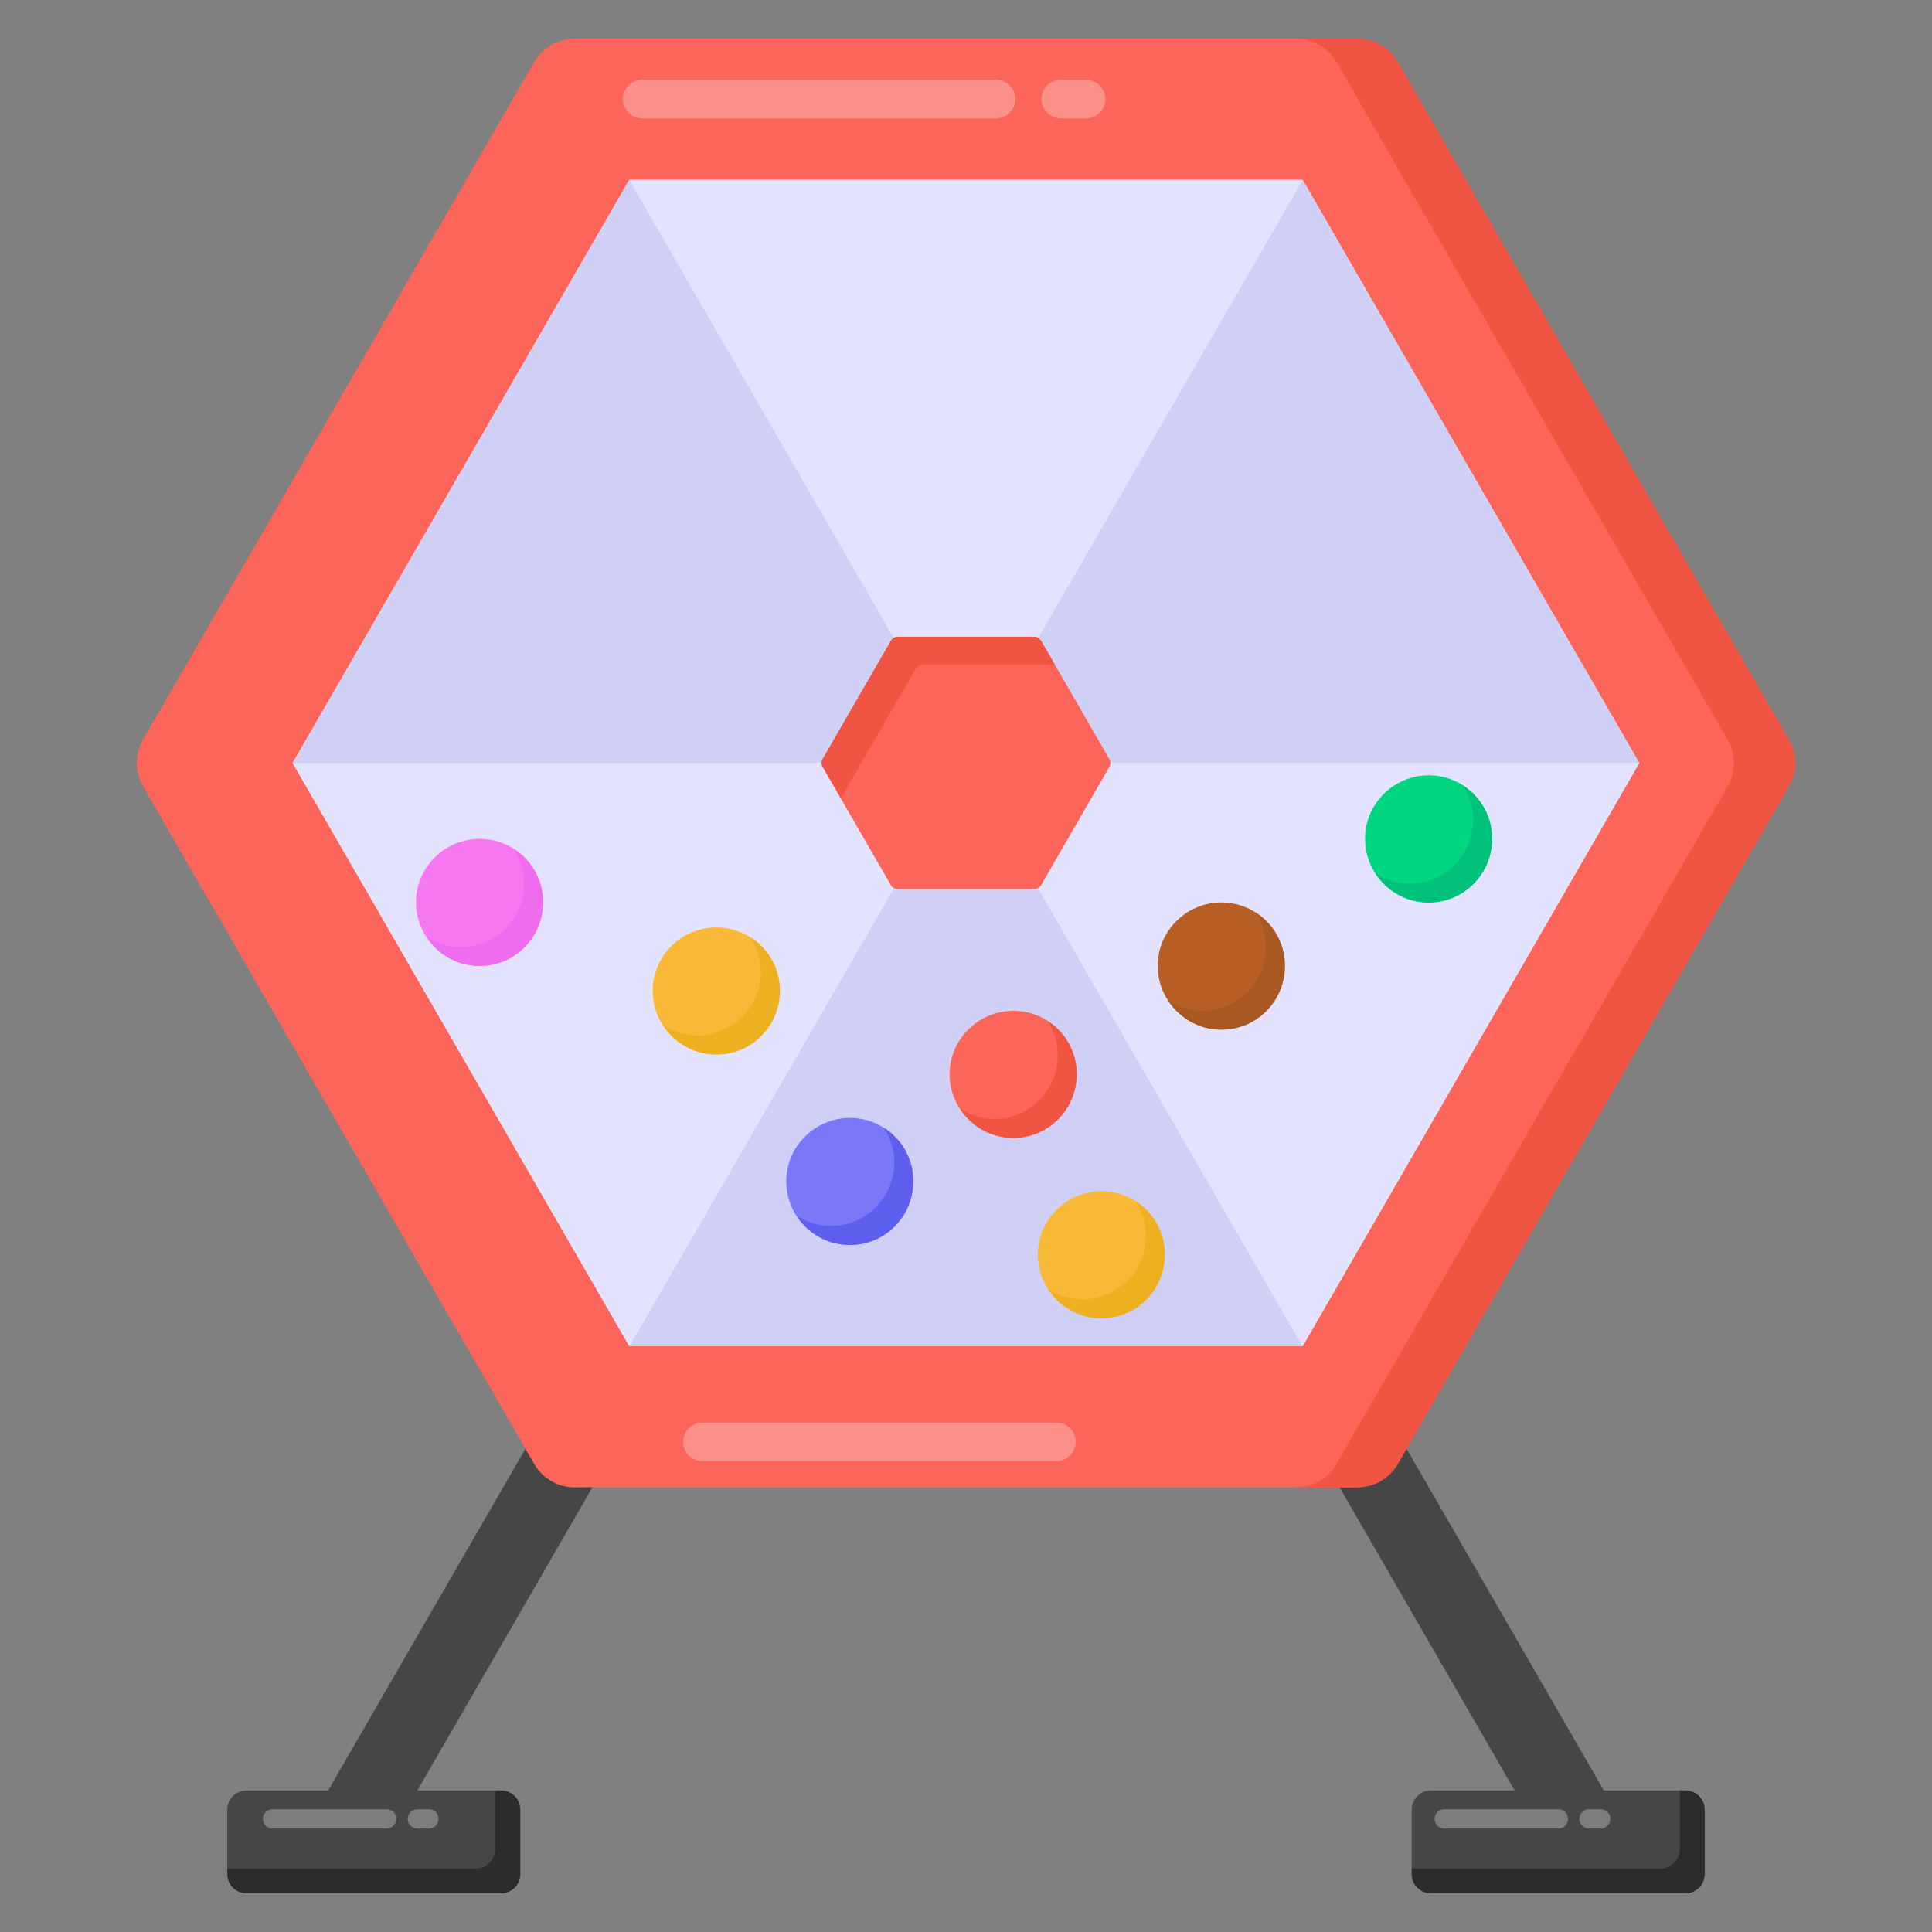 <svg id="Layer_1" enable-background="new 0 0 50 50" height="512" viewBox="0 0 50 50" width="512" xmlns="http://www.w3.org/2000/svg"><rect x="0" y="0" width="50" height="50" fill="#808080" stroke="none"/><g id="_x35_"><g><path d="m10.225 47.336 15.641-27.09-1.732-1-16.218 28.09z" fill="#474646"/></g><g><path d="m12.964 49h-6.583c-.276 0-.5-.224-.5-.5v-1.664c0-.276.224-.5.5-.5h6.583c.276 0 .5.224.5.5v1.664c0 .276-.224.5-.5.5z" fill="#474646"/></g><g><path d="m13.464 46.838v1.66c0 .28-.22.5-.5.5h-6.58c-.28 0-.5-.22-.5-.5v-.14h6.43c.28 0 .5-.23.5-.5v-1.52h.15c.28 0 .5.22.5.5z" fill="#2d2c2c"/></g><g><path d="m42.084 47.336-16.218-28.09-1.732 1 15.641 27.09z" fill="#474646"/></g><g><path d="m37.035 49h6.583c.276 0 .5-.224.5-.5v-1.664c0-.276-.224-.5-.5-.5h-6.583c-.276 0-.5.224-.5.5v1.664c0 .276.224.5.5.5z" fill="#474646"/></g><g><path d="m44.114 46.838v1.66c0 .28-.22.5-.5.5h-6.58c-.28 0-.5-.22-.5-.5v-.14h6.44c.27 0 .5-.23.5-.5v-1.52h.14c.28 0 .5.22.5.5z" fill="#2d2c2c"/></g><g opacity=".3"><g><path d="m41.425 47.322h-.3c-.138 0-.25-.112-.25-.25s.112-.25.25-.25h.3c.138 0 .25.112.25.25s-.112.25-.25.25z" fill="#fff"/></g><g><path d="m40.331 47.322h-2.954c-.138 0-.25-.112-.25-.25s.112-.25.25-.25h2.954c.138 0 .25.112.25.25s-.112.25-.25.25z" fill="#fff"/></g></g><g opacity=".3"><g><path d="m11.1 47.322h-.3c-.138 0-.25-.112-.25-.25s.112-.25.25-.25h.3c.138 0 .25.112.25.25s-.112.25-.25.25z" fill="#fff"/></g><g><path d="m10.006 47.322h-2.954c-.138 0-.25-.112-.25-.25s.112-.25.25-.25h2.954c.138 0 .25.112.25.25s-.112.25-.25.25z" fill="#fff"/></g></g><path d="m46.297 20.347-10.128 17.544c-.215.372-.612.601-1.041.601h-20.259c-.429 0-.826-.229-1.041-.601l-10.128-17.544c-.215-.372-.215-.83-0-1.202l10.128-17.544c.215-.372.612-.601 1.041-.601h20.259c.429 0 .826.229 1.041.601l10.128 17.544c.215.372.215.83 0 1.202z" fill="#fc6559"/><path d="m46.294 20.35-10.12 17.54c-.22.37-.62.6-1.05.6h-1.58c.43 0 .83-.23 1.04-.6l10.13-17.54c.21-.37.21-.83 0-1.2l-10.13-17.55c-.21-.37-.61-.6-1.04-.6h1.58c.43 0 .83.23 1.05.6l10.12 17.55c.22.37.22.83 0 1.2z" fill="#f05543"/><path d="m16.286 34.838-8.712-15.091 8.712-15.091h17.426l8.712 15.091-8.712 15.091z" fill="#f7f7f7"/><path d="m16.286 4.655h17.426l-8.713 15.091z" fill="#e4e3ff"/><path d="m33.713 34.837-17.426-0 8.713-15.091z" fill="#d0d0f7"/><path d="m24.999 19.746 17.425 0-8.712-15.091z" fill="#d0d0f7"/><path d="m42.424 19.746-17.425-0 8.713 15.091z" fill="#e4e3ff"/><path d="m24.999 19.746-17.425 0 8.712 15.091z" fill="#e4e3ff"/><path d="m7.575 19.746 17.425-0-8.713-15.091z" fill="#d0d0f7"/><path d="m28.709 19.851-1.764 3.055c-.037.065-.106.105-.181.105h-3.528c-.075 0-.144-.04-.181-.105l-1.764-3.055c-.037-.065-.037-.145 0-.209l1.764-3.055c.037-.065.107-.105.181-.105h3.528c.075 0 .144.04.181.105l1.764 3.055c.037.065.037.145 0 .209z" fill="#fc6559"/><path d="m27.304 17.208h-3.42c-.08 0-.16.05-.2.12l-1.92 3.33-.47-.81c-.04-.06-.04-.14 0-.21l1.76-3.05c.04-.07.11-.11.18-.11h3.53c.07 0 .14.04.18.11z" fill="#f05543"/><g><g opacity=".3"><path d="m16.12 2.565c0-.276.224-.5.5-.5l9.156 0c.276 0.0.5.224.5.5 0 .276-.224.5-.5.5l-9.156-0c-.276-0-.5-.224-.5-.5z" fill="#f7f7f7"/></g><g opacity=".3"><path d="m26.953 2.565c0-.276.224-.5.5-.5l.656 0c.276 0.0.5.224.5.5s-.224.5-.5.5l-.656-0c-.276-0-.5-.224-.5-.5z" fill="#f7f7f7"/></g></g><g><g opacity=".3"><path d="m17.682 37.315c0-.276.224-.5.5-.5l9.156 0c.276 0 .5.224.5.5 0 .276-.224.5-.5.5l-9.156-0c-.276 0-.5-.224-.5-.5z" fill="#f7f7f7"/></g></g><path d="m23.638 30.572c0 .91-.73 1.65-1.64 1.65s-1.65-.74-1.65-1.65c0-.9.74-1.64 1.65-1.64s1.64.74 1.64 1.64z" fill="#7979f7"/><path d="m23.634 30.568c0 .91-.73 1.65-1.64 1.65-.58 0-1.09-.3-1.38-.76.25.17.56.27.89.27.91 0 1.64-.74 1.64-1.65 0-.33-.1-.64-.27-.89.46.29.76.8.76 1.38z" fill="#5e5eef"/><path d="m30.148 32.467c0 .91-.73 1.65-1.64 1.65s-1.65-.74-1.65-1.65c0-.9.74-1.64 1.65-1.64s1.64.74 1.64 1.64z" fill="#f9b938"/><path d="m30.144 32.468c0 .91-.73 1.65-1.64 1.65-.58 0-1.09-.3-1.38-.76.25.17.56.27.89.27.91 0 1.64-.74 1.64-1.65 0-.33-.1-.64-.27-.89.46.29.76.8.76 1.38z" fill="#ecb021"/><path d="m27.866 27.8c0 .91-.73 1.65-1.64 1.65s-1.65-.74-1.65-1.65c0-.9.74-1.64 1.65-1.64s1.64.74 1.64 1.64z" fill="#fc6559"/><path d="m27.864 27.798c0 .91-.73 1.65-1.64 1.65-.58 0-1.09-.3-1.38-.76.25.17.56.27.89.27.91 0 1.64-.74 1.64-1.65 0-.33-.1-.64-.27-.89.46.29.76.8.76 1.38z" fill="#f05543"/><path d="m33.251 24.995c0 .91-.73 1.65-1.64 1.65-.91 0-1.65-.74-1.65-1.65 0-.9.74-1.64 1.65-1.64.91 0 1.64.74 1.64 1.64z" fill="#b75f25"/><path d="m33.254 24.998c0 .91-.73 1.65-1.64 1.65-.58 0-1.09-.3-1.38-.76.25.17.56.27.89.27.91 0 1.64-.74 1.64-1.65 0-.33-.1-.64-.27-.89.46.29.76.8.76 1.38z" fill="#aa5821"/><path d="m38.617 21.705c0 .91-.73 1.65-1.64 1.65s-1.65-.74-1.65-1.65c0-.9.74-1.64 1.65-1.64s1.64.74 1.64 1.64z" fill="#00d67f"/><path d="m38.614 21.708c0 .91-.73 1.65-1.64 1.65-.58 0-1.09-.3-1.38-.76.25.17.56.27.89.27.91 0 1.64-.74 1.64-1.65 0-.33-.1-.64-.27-.89.46.29.76.8.76 1.38z" fill="#00c179"/><path d="m14.056 23.35c0 .91-.73 1.65-1.64 1.65s-1.65-.74-1.65-1.65c0-.9.74-1.64 1.65-1.64s1.64.74 1.64 1.64z" fill="#f777f1"/><path d="m14.054 23.348c0 .91-.73 1.65-1.64 1.65-.58 0-1.09-.3-1.38-.76.25.17.56.27.89.27.91 0 1.64-.74 1.64-1.65 0-.33-.1-.64-.27-.89.46.29.76.8.76 1.38z" fill="#ef6cef"/><path d="m20.18 25.642c0 .91-.73 1.65-1.64 1.65s-1.65-.74-1.65-1.65c0-.9.74-1.64 1.65-1.64s1.64.74 1.64 1.64z" fill="#f9b938"/><path d="m20.184 25.638c0 .91-.73 1.65-1.64 1.65-.58 0-1.09-.3-1.38-.76.25.17.56.27.89.27.91 0 1.64-.74 1.64-1.65 0-.33-.1-.64-.27-.89.46.29.76.8.76 1.38z" fill="#ecb021"/></g></svg>